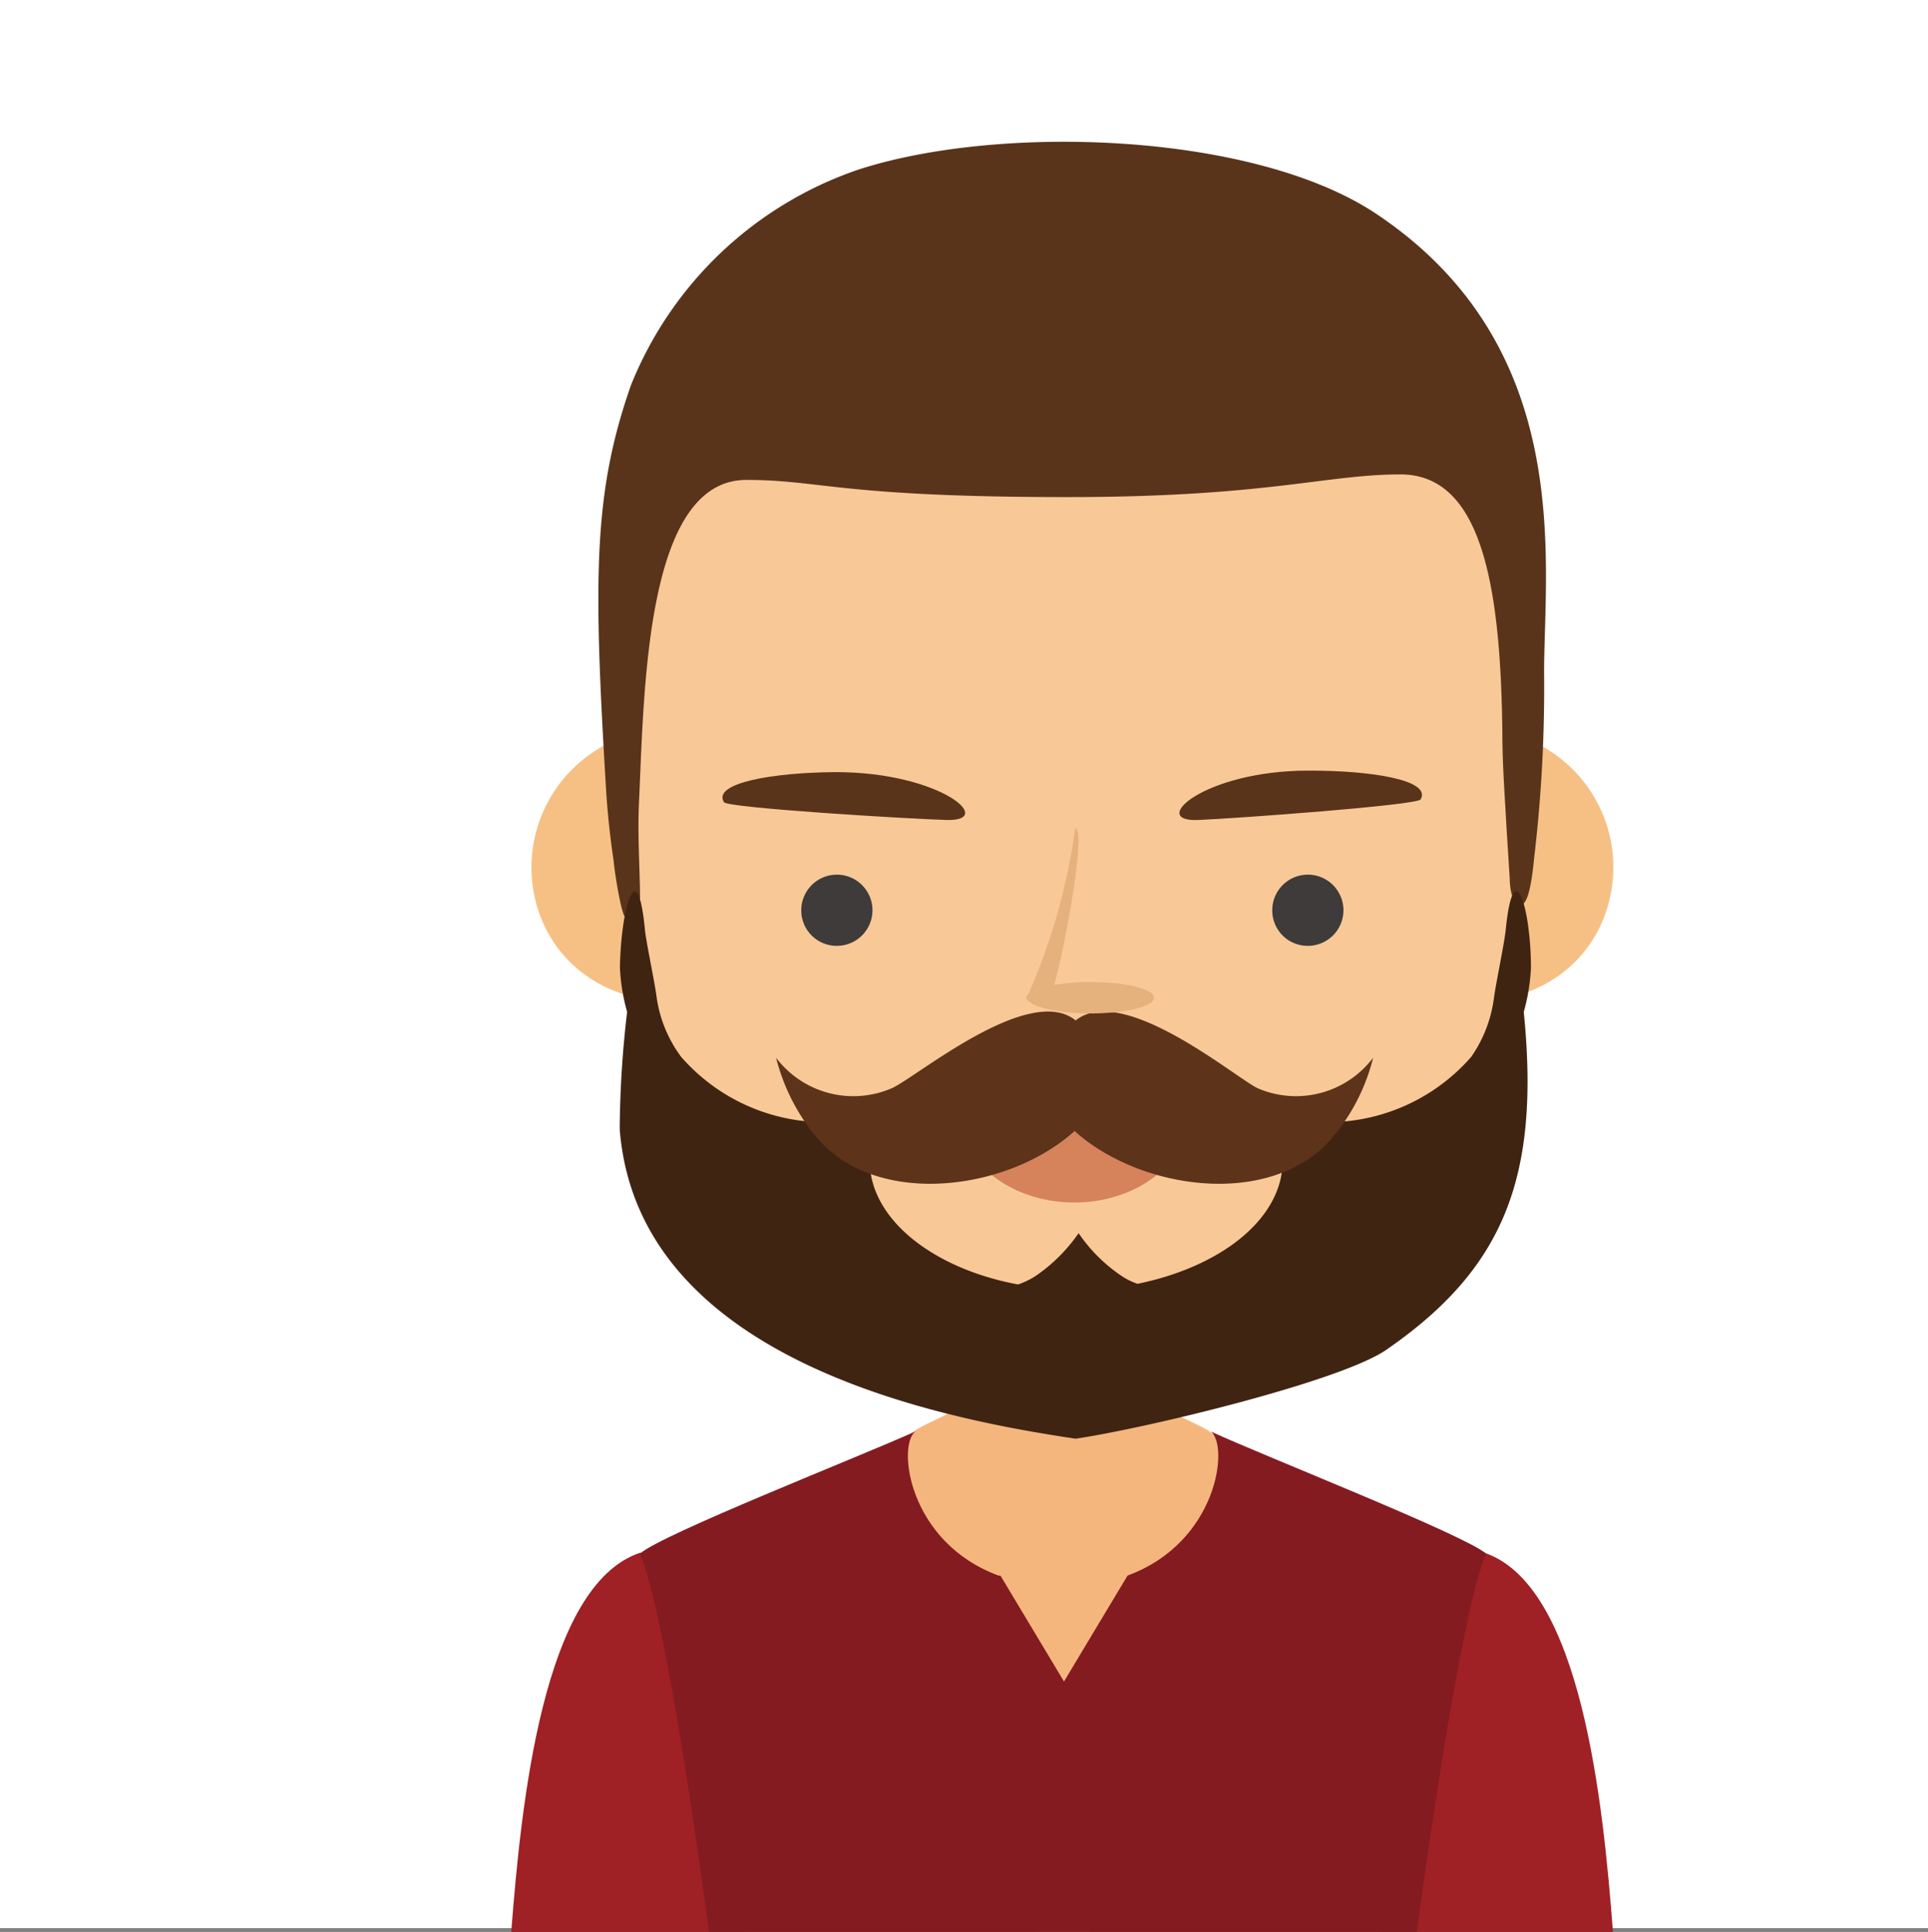<?xml version="1.0" encoding="UTF-8"?> <svg xmlns="http://www.w3.org/2000/svg" viewBox="0 0 91 91.18"><rect x="0" y="0" width="91" height="91.18" fill="#808080" stroke="none"/><defs><style>.cls-1{fill:#fff;}.cls-2{fill:#9f2025;}.cls-10,.cls-11,.cls-12,.cls-2,.cls-3,.cls-4,.cls-5,.cls-6,.cls-7,.cls-8,.cls-9{fill-rule:evenodd;}.cls-3{fill:#f5b67e;}.cls-4{fill:#841b21;}.cls-5{fill:#f6c085;}.cls-6{fill:#f8c997;}.cls-7{fill:#d6825b;}.cls-8{fill:#59341a;}.cls-9{fill:#402412;}.cls-10{fill:#5d331a;}.cls-11{fill:#3e3b3a;}.cls-12{fill:#e5b17d;}</style></defs><title>boy-01</title><g id="Layer_2" data-name="Layer 2"><g id="OBJECTS"><rect class="cls-1" width="91" height="91"></rect><path class="cls-2" d="M41,78.48c-.47-.34-10.78-5.2-10.78-5.2-4.59,1.52-5.62,11.83-6.09,17.9h11Z"></path><path class="cls-2" d="M59.27,78.48c.46-.34,10.78-5.2,10.78-5.2,4.59,1.52,5.62,11.83,6.08,17.9h-11Z"></path><path class="cls-3" d="M50.13,62H45.29V65c0,1.9-.31,1.5-2.08,2.49A15.37,15.37,0,0,1,41,69.1c2.16,6.93,3.71,15.83,7.92,22.08h2.49C55.59,84.93,57.14,76,59.29,69.1a15.17,15.17,0,0,1-2.23-1.57C55.29,66.54,55,66.94,55,65V62Z"></path><path class="cls-4" d="M47.13,74.36c-4.26-1.57-4.79-6.13-3.93-6.8-2.58,1.17-12,4.86-13,5.77.86,1.87,2.15,9.57,3.27,17.85h33.4c1.13-8.28,2.42-16,3.28-17.85-1.06-.91-10.47-4.6-13-5.77.87.67.33,5.23-3.93,6.8h0l-3,5-3-5Z"></path><path class="cls-5" d="M63.09,39.87a6.1,6.1,0,0,0,5.21,7.26c3.58.65,7-1.31,7.72-4.91a6.53,6.53,0,0,0-5.21-7.71A6.7,6.7,0,0,0,63.09,39.87Z"></path><path class="cls-5" d="M38.15,39.87a6.1,6.1,0,0,1-5.21,7.26c-3.58.65-7-1.31-7.73-4.91a6.54,6.54,0,0,1,5.22-7.71A6.7,6.7,0,0,1,38.15,39.87Z"></path><path class="cls-6" d="M68.45,17A19.52,19.52,0,0,0,53.74,8.9h-.3V8.66l-2.84.11-2.85-.11v.23h-.29A19.52,19.52,0,0,0,32.76,17c-3.49,4.75-4,10.72-3.68,16.44.7,14.71,2,31.18,21.59,31.34S71.43,48,72.13,33.42C72.41,27.7,71.94,21.73,68.45,17Z"></path><path class="cls-7" d="M56.35,52.44c-1,5.75-10.28,5.75-11.3,0A33.7,33.7,0,0,0,56.35,52.44Z"></path><path class="cls-8" d="M30.16,37.88c.25-5.42.32-15.23,5.07-15.23,3.51,0,4.47.81,15.14.81,9.45,0,12.2-1.07,15.73-1.07,3.79,0,4.73,5.1,4.81,12.18,0,1.46.11,2.92.19,4.38.05.85.11,1.71.16,2.56,0,.35.11,1.28.55,1.19s.57-2,.62-2.38a68,68,0,0,0,.45-8.56c0-5.25,1.51-15.36-7.91-21.66C59.18,6.23,47.2,5.84,40.53,8A17.72,17.72,0,0,0,29.78,18.18C28,23.27,28,27.25,28.61,37.33c.07,1.1.19,2.19.35,3.28a19.46,19.46,0,0,0,.36,2.16c.38,1.55.91.45.89-.51C30.19,40.79,30.09,39.34,30.16,37.88Z"></path><path class="cls-9" d="M41.63,52.7a14.22,14.22,0,0,1-2.48.26,9,9,0,0,1-7-3.08A6.17,6.17,0,0,1,31,47.12c-.09-.75-.5-2.62-.56-3.25-.36-3.69-1.14-1-1.18,1.82a9.3,9.3,0,0,0,.34,2.07,49.19,49.19,0,0,0-.35,5.54C30.1,64.07,44,66.9,50.77,67.9c3.33-.49,12.53-2.71,14.67-4.2,5.5-3.8,7.27-8.09,6.48-15.94a9.3,9.3,0,0,0,.34-2.07c0-2.85-.82-5.51-1.19-1.82-.06.63-.46,2.5-.56,3.25a6.27,6.27,0,0,1-1.07,2.76,9,9,0,0,1-7,3.08,14.43,14.43,0,0,1-2.49-.26,4.09,4.09,0,0,1,.59,2.08c0,2.73-2.89,5-6.85,5.81a3.16,3.16,0,0,1-.78-.39,7.55,7.55,0,0,1-2-2,7.87,7.87,0,0,1-2,2,3.57,3.57,0,0,1-.86.42c-4-.74-7-3.08-7-5.84A4.08,4.08,0,0,1,41.63,52.7Z"></path><path class="cls-10" d="M50.77,48.16c-2.21-1.79-7.55,2.71-8.68,3.2a4.57,4.57,0,0,1-5.46-1.44,9.45,9.45,0,0,0,2,3.86c2.89,3.25,9,2.39,12.09-.4,3.1,2.79,9.2,3.65,12.09.4a9.3,9.3,0,0,0,2-3.86,4.56,4.56,0,0,1-5.45,1.44C58.32,50.87,53,46.37,50.77,48.16Z"></path><path class="cls-11" d="M39.49,44.64A1.68,1.68,0,1,0,37.82,43,1.67,1.67,0,0,0,39.49,44.64Z"></path><path class="cls-11" d="M61.72,44.64A1.68,1.68,0,1,0,60.05,43,1.67,1.67,0,0,0,61.72,44.64Z"></path><path class="cls-8" d="M34.17,37.86c-.56-.91,2.33-1.4,5.27-1.42,4.93,0,7.61,2.32,5.24,2.26C42.91,38.65,34.33,38.13,34.17,37.86Z"></path><path class="cls-8" d="M67.05,37.73c.54-.92-2.36-1.37-5.3-1.36-4.93,0-7.57,2.43-5.2,2.33C58.32,38.63,66.89,38,67.05,37.73Z"></path><path class="cls-12" d="M48.44,47.09s0,0,0,0a.29.29,0,0,1,.11-.2,29.38,29.38,0,0,0,2.2-7.8c.56,0-.56,6-1,7.4a9.73,9.73,0,0,1,1.72-.14c1.66,0,3,.33,3,.74s-1.34.74-3,.74S48.53,47.48,48.44,47.09Z"></path></g></g></svg> 